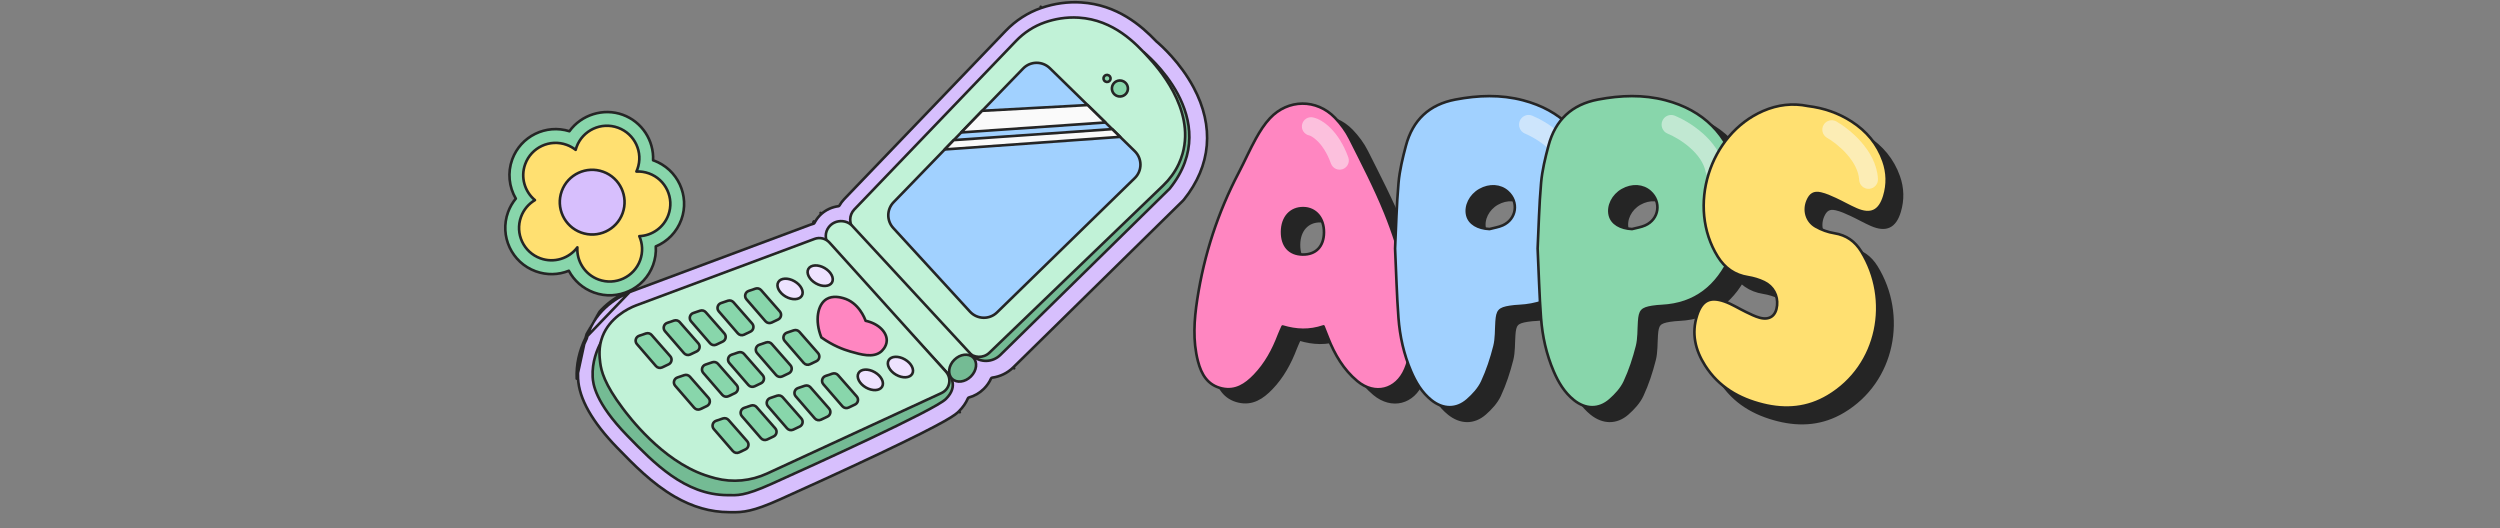 <svg viewBox="0 0 947 200" fill="none" xmlns="http://www.w3.org/2000/svg">
<rect x="0" y="0" width="947" height="200" fill="#808080" stroke="none"/>
<g clip-path="url(#clip0_5166_17261)">
<path d="M507.738 128.539C502.42 130.359 497.426 130.141 492.241 128.582C491.717 129.781 491.221 130.797 490.822 131.848C488.681 137.493 485.848 142.732 481.628 147.116C478.248 150.624 474.415 153.23 469.218 152.034C463.833 150.796 461.469 146.709 460.191 141.802C458.152 133.961 458.714 126.058 459.922 118.182C462.509 101.336 467.725 85.35 475.638 70.242C477.869 65.984 479.795 61.561 482.128 57.358C483.629 54.65 485.332 51.947 487.431 49.7C494.277 42.371 505.108 42.278 512.068 49.497C514.295 51.806 516.296 54.506 517.73 57.366C522.395 66.656 527.217 75.911 531.113 85.529C537.197 100.551 540.983 116.186 540.87 132.559C540.843 136.751 540.354 140.869 538.701 144.764C535.321 152.733 527.205 154.796 520.535 149.253C515.311 144.908 511.982 139.189 509.493 132.946C508.969 131.629 508.442 130.313 507.734 128.543L507.738 128.539ZM500.095 83.756C495.277 83.701 492.089 87.24 492.038 92.691C491.991 98.074 494.843 101.231 499.833 101.317C504.827 101.403 507.863 98.265 507.91 92.968C507.957 87.576 504.757 83.806 500.091 83.756H500.095Z" fill="#252525" stroke="#252525" stroke-miterlimit="10" stroke-linejoin="round"/>
<path d="M501.353 123.64C496.035 125.461 491.041 125.242 485.856 123.683C485.332 124.883 484.836 125.899 484.437 126.949C482.296 132.595 479.463 137.834 475.243 142.217C471.863 145.725 468.03 148.331 462.833 147.136C457.448 145.897 455.084 141.811 453.806 136.904C451.767 129.063 452.329 121.16 453.537 113.284C456.124 96.438 461.34 80.451 469.253 65.344C471.484 61.085 473.41 56.663 475.743 52.459C477.244 49.752 478.947 47.048 481.046 44.802C487.892 37.473 498.723 37.379 505.683 44.599C507.91 46.908 509.911 49.607 511.345 52.467C516.01 61.757 520.832 71.013 524.728 80.631C530.812 95.652 534.598 111.287 534.485 127.66C534.458 131.852 533.969 135.97 532.316 139.865C528.936 147.835 520.82 149.898 514.15 144.354C508.926 140.01 505.597 134.29 503.108 128.047C502.584 126.731 502.056 125.414 501.349 123.644L501.353 123.64ZM493.71 78.857C488.892 78.803 485.703 82.342 485.653 87.792C485.606 93.175 488.458 96.332 493.448 96.418C498.442 96.504 501.478 93.367 501.525 88.069C501.572 82.678 498.372 78.908 493.706 78.857H493.71Z" fill="#FF86C1" stroke="#252525" stroke-miterlimit="10" stroke-linejoin="round"/>
<path opacity="0.5" fill-rule="evenodd" clip-rule="evenodd" d="M493.228 47.167C493.625 45.283 495.474 44.077 497.359 44.474C501.101 45.261 507.111 49.645 510.73 59.594C511.388 61.404 510.454 63.404 508.644 64.062C506.834 64.72 504.833 63.787 504.175 61.977C501.098 53.518 496.598 51.44 495.922 51.297C494.037 50.901 492.831 49.052 493.228 47.167Z" fill="#FAFAFA"/>
<path d="M535.075 99.172C535.459 91.289 535.633 82.809 536.382 74.379C536.803 69.653 537.953 64.955 539.176 60.351C541.77 50.581 548.021 44.74 557.931 42.862C566.517 41.234 575.075 40.914 583.556 43.146C597.805 46.894 607.059 56.027 610.836 70.499C613.654 81.293 612.783 91.934 608.237 102.148C603.165 113.546 594.826 120.401 582.159 121.063C580.949 121.125 579.734 121.219 578.54 121.417C574.504 122.074 573.824 122.872 573.541 126.978C573.322 130.106 573.492 133.344 572.731 136.337C571.561 140.932 570.067 145.515 568.071 149.794C566.853 152.412 564.695 154.759 562.497 156.682C558.279 160.377 553.207 160.229 548.83 156.715C545.248 153.838 542.94 149.991 541.151 145.815C538.382 139.362 536.876 132.543 536.354 125.576C535.71 116.994 535.496 108.383 535.067 99.172H535.075ZM570.832 91.922C572.5 91.47 574.261 91.231 575.824 90.532C581.119 88.169 582.03 81.654 577.702 77.783C574.945 75.316 570.828 75.062 567.173 77.129C563.59 79.155 561.594 83.167 562.428 86.669C563.169 89.776 566.379 91.7 570.832 91.922Z" fill="#252525" stroke="#252525" stroke-miterlimit="10" stroke-linejoin="round"/>
<path d="M528.46 94.018C528.844 86.134 529.018 77.655 529.767 69.225C530.188 64.498 531.338 59.8 532.56 55.197C535.155 45.427 541.406 39.586 551.316 37.708C559.902 36.08 568.46 35.76 576.941 37.992C591.19 41.74 600.444 50.873 604.221 65.345C607.039 76.138 606.168 86.78 601.622 96.994C596.55 108.391 588.211 115.247 575.544 115.909C574.333 115.971 573.119 116.065 571.925 116.262C567.889 116.92 567.209 117.717 566.925 121.823C566.707 124.951 566.877 128.19 566.116 131.182C564.946 135.778 563.452 140.361 561.456 144.639C560.238 147.257 558.08 149.604 555.882 151.528C551.664 155.223 546.591 155.075 542.215 151.561C538.633 148.684 536.325 144.837 534.536 140.661C531.767 134.208 530.261 127.389 529.739 120.422C529.095 111.84 528.881 103.229 528.451 94.018H528.46ZM564.217 86.767C565.885 86.315 567.646 86.077 569.208 85.378C574.503 83.015 575.414 76.5 571.087 72.628C568.33 70.162 564.213 69.907 560.557 71.975C556.975 74.001 554.979 78.013 555.813 81.515C556.554 84.622 559.764 86.546 564.217 86.767Z" fill="#A1D1FF" stroke="#252525" stroke-miterlimit="10" stroke-linejoin="round"/>
<path opacity="0.5" fill-rule="evenodd" clip-rule="evenodd" d="M575.674 45.85C576.415 43.969 578.518 43.054 580.37 43.806C583.108 44.918 587.185 47.155 590.858 50.38C594.503 53.579 598.113 58.073 599.196 63.755C599.575 65.744 598.295 67.668 596.336 68.053C594.376 68.438 592.481 67.138 592.102 65.149C591.451 61.734 589.159 58.587 586.132 55.929C583.133 53.297 579.766 51.462 577.687 50.618C575.834 49.865 574.933 47.731 575.674 45.85Z" fill="#FAFAFA"/>
<path d="M589.075 99.172C589.459 91.289 589.633 82.809 590.382 74.379C590.803 69.653 591.953 64.955 593.176 60.351C595.77 50.581 602.021 44.74 611.931 42.862C620.517 41.234 629.075 40.914 637.556 43.146C651.805 46.894 661.059 56.027 664.836 70.499C667.654 81.293 666.783 91.934 662.237 102.148C657.165 113.546 648.826 120.401 636.159 121.063C634.949 121.125 633.734 121.219 632.54 121.417C628.504 122.074 627.824 122.872 627.541 126.978C627.322 130.106 627.492 133.344 626.731 136.337C625.561 140.932 624.067 145.515 622.071 149.794C620.853 152.412 618.695 154.759 616.497 156.682C612.279 160.377 607.207 160.229 602.83 156.715C599.248 153.838 596.94 149.991 595.151 145.815C592.382 139.362 590.876 132.543 590.354 125.576C589.71 116.994 589.496 108.383 589.067 99.172H589.075ZM624.832 91.922C626.5 91.47 628.261 91.231 629.824 90.532C635.119 88.169 636.03 81.654 631.702 77.783C628.945 75.316 624.828 75.062 621.173 77.129C617.59 79.155 615.594 83.167 616.428 86.669C617.169 89.776 620.379 91.7 624.832 91.922Z" fill="#252525" stroke="#252525" stroke-miterlimit="10" stroke-linejoin="round"/>
<path d="M582.46 94.018C582.844 86.134 583.018 77.655 583.767 69.225C584.188 64.498 585.338 59.8 586.56 55.197C589.155 45.427 595.406 39.586 605.316 37.708C613.902 36.08 622.46 35.76 630.941 37.992C645.19 41.74 654.444 50.873 658.221 65.345C661.039 76.138 660.168 86.78 655.622 96.994C650.55 108.391 642.211 115.247 629.544 115.909C628.333 115.971 627.119 116.065 625.925 116.262C621.889 116.92 621.209 117.717 620.925 121.823C620.707 124.951 620.877 128.19 620.116 131.182C618.946 135.778 617.452 140.361 615.456 144.639C614.238 147.257 612.08 149.604 609.882 151.528C605.664 155.223 600.591 155.075 596.215 151.561C592.633 148.684 590.325 144.837 588.536 140.661C585.767 134.208 584.261 127.389 583.739 120.422C583.095 111.84 582.881 103.229 582.451 94.018H582.46ZM618.217 86.767C619.885 86.315 621.646 86.077 623.208 85.378C628.503 83.015 629.414 76.5 625.087 72.628C622.33 70.162 618.213 69.907 614.557 71.975C610.975 74.001 608.979 78.013 609.813 81.515C610.554 84.622 613.764 86.546 618.217 86.767Z" fill="#88D6AB" stroke="#252525" stroke-miterlimit="10" stroke-linejoin="round"/>
<path opacity="0.5" fill-rule="evenodd" clip-rule="evenodd" d="M629.674 45.85C630.415 43.969 632.518 43.054 634.37 43.806C637.108 44.918 641.185 47.155 644.858 50.38C648.503 53.579 652.113 58.073 653.196 63.755C653.575 65.744 652.295 67.668 650.336 68.053C648.376 68.438 646.481 67.138 646.102 65.149C645.451 61.734 643.159 58.587 640.132 55.929C637.133 53.297 633.766 51.462 631.687 50.618C629.834 49.865 628.933 47.731 629.674 45.85Z" fill="#FAFAFA"/>
<path d="M690.558 46.029C696.699 46.784 702.192 48.688 707.182 51.914C712.825 55.557 716.959 60.456 719.227 66.851C720.793 71.264 720.893 75.724 719.548 80.182C717.804 85.956 714.423 87.553 708.929 85.165C706.254 84.003 703.717 82.517 701.066 81.298C699.268 80.472 697.425 79.627 695.514 79.181C692.907 78.573 691.557 79.463 690.506 81.924C688.974 85.52 690.076 89.68 693.551 91.679C695.687 92.911 698.17 93.828 700.603 94.206C705.191 94.923 708.467 97.31 710.817 101.106C722.068 119.29 717.587 144.418 698.21 155.934C690.433 160.556 682.216 161.248 673.588 159.112C664.477 156.855 656.837 152.423 651.678 144.336C647.919 138.448 646.458 132.145 648.643 125.318C650.429 119.744 653.458 118.118 659.005 120.066C661.86 121.067 664.469 122.764 667.223 124.078C668.896 124.875 670.575 125.742 672.348 126.225C676.149 127.265 678.557 125.465 678.941 121.535C679.302 117.857 677.498 114.367 674.001 112.704C672.109 111.804 670.018 111.171 667.946 110.84C662.858 110.029 659.154 107.389 656.465 103.07C644.722 84.213 653.253 56.765 673.636 47.911C679.165 45.507 684.887 44.856 690.562 46.03L690.558 46.029Z" fill="#252525" stroke="#252525" stroke-miterlimit="10" stroke-linejoin="round"/>
<path d="M684.779 40.164C690.92 40.919 696.413 42.823 701.404 46.049C707.047 49.692 711.18 54.591 713.448 60.986C715.015 65.399 715.114 69.859 713.77 74.317C712.025 80.091 708.645 81.688 703.15 79.3C700.475 78.138 697.938 76.652 695.287 75.433C693.489 74.607 691.646 73.762 689.735 73.316C687.128 72.708 685.779 73.598 684.727 76.059C683.196 79.655 684.297 83.814 687.772 85.814C689.908 87.046 692.391 87.963 694.824 88.341C699.413 89.058 702.688 91.445 705.038 95.241C716.289 113.425 711.808 138.553 692.432 150.068C684.654 154.691 676.437 155.383 667.809 153.246C658.698 150.99 651.059 146.558 645.899 138.47C642.14 132.583 640.679 126.28 642.864 119.453C644.65 113.879 647.679 112.253 653.226 114.201C656.081 115.202 658.69 116.899 661.445 118.213C663.117 119.01 664.796 119.876 666.569 120.36C670.37 121.4 672.778 119.599 673.162 115.67C673.523 111.992 671.719 108.502 668.222 106.839C666.33 105.939 664.239 105.306 662.167 104.974C657.079 104.164 653.375 101.524 650.686 97.205C638.943 78.347 647.474 50.9 667.857 42.046C673.387 39.641 679.109 38.99 684.783 40.165L684.779 40.164Z" fill="#FFE071" stroke="#252525" stroke-miterlimit="10" stroke-linejoin="round"/>
<path opacity="0.5" fill-rule="evenodd" clip-rule="evenodd" d="M690.762 47.345C691.738 45.634 693.916 45.038 695.627 46.014C698.156 47.456 701.843 50.163 705.004 53.767C708.14 57.342 711.07 62.16 711.37 67.78C711.475 69.747 709.966 71.426 707.999 71.531C706.032 71.636 704.352 70.127 704.247 68.16C704.066 64.783 702.246 61.441 699.641 58.471C697.06 55.528 694.014 53.305 692.093 52.21C690.382 51.234 689.786 49.056 690.762 47.345Z" fill="#FAFAFA"/>
<g clip-path="url(#clip1_5166_17261)">
<path d="M221.799 128.028C222.034 127.096 222.32 126.19 222.658 125.325C226.603 115.203 236.397 110.883 239.306 109.798L221.799 128.028ZM221.799 128.028C219.341 133.06 218.223 138.241 218.471 143.437L221.799 128.028ZM457.131 55.063C457.13 55.08 457.129 55.098 457.129 55.115C456.502 62.297 453.607 69.177 448.5 75.569C448.347 75.759 448.181 75.942 448.007 76.114L383.81 139.173L384.16 139.529L383.81 139.173C381.622 141.322 378.798 142.677 375.813 143.059C375.64 143.081 375.491 143.192 375.42 143.351C374.788 144.771 373.879 146.09 372.729 147.244C371.095 148.877 369.111 150.02 366.991 150.578C366.841 150.618 366.718 150.725 366.658 150.867C365.923 152.606 364.783 154.258 363.237 155.797L363.59 156.151L363.237 155.797L363.223 155.812C361.978 157.051 359.778 159.243 333.113 171.869C319.08 178.514 303.459 185.582 295.397 189.205C290.256 191.513 286.774 192.73 284.022 193.365C281.281 193.996 279.248 194.053 276.991 194.018C276.708 194.012 276.424 194.01 276.13 194.008L276.129 194.008C269.106 193.974 262.392 192.059 255.596 188.136C247.014 183.181 240.035 176.008 233.829 169.623L233.829 169.623C224.275 159.799 219.337 150.982 218.971 143.413C218.727 138.308 219.824 133.21 222.248 128.247C222.263 128.216 222.275 128.184 222.283 128.15C222.514 127.237 222.794 126.351 223.124 125.507L223.124 125.506C226.987 115.594 236.6 111.341 239.481 110.266L306.973 85.121C306.973 85.121 306.974 85.121 306.974 85.121C307.373 84.975 307.773 84.848 308.177 84.748C308.32 84.712 308.44 84.616 308.505 84.484C308.569 84.354 308.636 84.226 308.705 84.107L308.709 84.1C309.355 82.935 310.18 81.901 311.165 81.022L310.832 80.649L311.165 81.022C312.945 79.434 315.209 78.419 317.61 78.108C317.767 78.088 317.904 77.994 317.982 77.857C318.473 76.98 319.076 76.164 319.771 75.439L380.975 11.662C380.975 11.662 380.975 11.662 380.975 11.661C384.741 7.742 389.379 4.757 394.385 3.031L394.222 2.559L394.385 3.031C399.374 1.312 404.482 0.606 409.561 0.928L409.561 0.928C423.198 1.788 432.295 9.68 438.015 15.665C438.027 15.678 438.04 15.69 438.054 15.702C439.819 17.192 447.083 23.658 452.141 33.129L452.141 33.129C456.077 40.495 457.744 47.872 457.131 55.063ZM308.272 83.857C308.196 83.988 308.124 84.126 308.056 84.263L308.272 83.857Z" fill="#D7BFFD" stroke="#252525" stroke-linejoin="round"/>
<path d="M433.259 19.8C433.259 19.8 464.347 44.837 443.112 71.408L378.912 134.47C375.989 137.343 371.271 137.475 368.271 134.664C368.174 134.573 368.076 134.478 367.979 134.381L433.263 19.799L433.259 19.8Z" fill="#74BB94" stroke="#252525" stroke-miterlimit="10" stroke-linejoin="round"/>
<path d="M374.79 133.596L440.631 70.246C443.051 67.918 445.071 65.195 446.489 62.155C447.052 60.947 447.562 59.621 447.969 58.178C452.802 41.011 438.063 24.998 434.95 21.614C430.325 16.588 421.986 7.529 408.613 6.683C403.695 6.372 399.346 7.251 395.822 8.465C391.639 9.905 387.886 12.367 384.828 15.554C364.426 36.814 344.024 58.074 323.623 79.332C321.55 81.49 321.534 84.894 323.581 87.093L366.71 133.361C368.874 135.683 372.517 135.788 374.793 133.598L374.79 133.596Z" fill="#C1F2D7" stroke="#252525" stroke-miterlimit="10" stroke-linejoin="round"/>
<path d="M359.466 141.98C359.466 141.98 363.434 146.021 358.307 151.125C354.117 155.299 308.695 175.913 292.271 183.291C281.644 188.064 279.321 187.577 275.543 187.558C259.446 187.484 247.707 175.411 237.628 165.039C225.357 152.414 224.621 145.263 224.502 142.803C224.223 137.057 226.192 132.36 227.723 129.515C271.638 133.669 315.549 137.824 359.463 141.978L359.466 141.98Z" fill="#74BB94" stroke="#252525" stroke-miterlimit="10" stroke-linejoin="round"/>
<path d="M314.42 93.441C312.727 91.617 312.282 88.897 313.485 86.728C313.792 86.177 314.192 85.669 314.676 85.235C316.344 83.746 318.74 83.371 320.817 84.178C321.611 84.488 322.31 85.002 322.891 85.627C337.919 101.876 352.945 118.128 367.973 134.377L359.467 141.972L314.422 93.438L314.42 93.441Z" fill="#C1F2D7" stroke="#252525" stroke-miterlimit="10" stroke-linejoin="round"/>
<path d="M367.791 142.587C370.005 140.372 370.387 137.171 368.645 135.437C366.903 133.704 363.696 134.094 361.482 136.31C359.267 138.525 358.885 141.727 360.627 143.46C362.369 145.194 365.576 144.803 367.791 142.587Z" fill="#74BB94" stroke="#252525" stroke-miterlimit="10" stroke-linejoin="round"/>
<path d="M356.648 148.879L290.592 179.371C284.478 182.193 277.557 182.876 271.02 181.176C269.748 180.846 268.433 180.457 267.081 179.992C250.553 174.336 238.059 157.54 235.903 154.686C228.916 145.421 227.746 140.475 227.358 137.399C227.095 135.306 226.656 131.476 228.244 127.398C230.932 120.501 237.573 116.945 241.051 115.651C263.551 107.27 286.052 98.885 308.549 90.502C310.539 89.76 312.788 90.311 314.214 91.894L358.293 140.742C360.626 143.329 359.795 147.421 356.642 148.876L356.648 148.879Z" fill="#C1F2D7" stroke="#252525" stroke-miterlimit="10" stroke-linejoin="round"/>
<path d="M311.127 127.824C308.543 121.353 309.725 115.332 313.1 113.288C315.456 111.861 318.415 112.659 319.354 112.911C325.351 114.524 327.621 120.742 327.889 121.518C332.799 122.553 335.961 125.847 335.904 128.997C335.859 131.45 333.873 133.098 333.702 133.236C330.734 135.629 326.236 134.339 322.109 133.154C319.49 132.405 315.496 130.923 311.125 127.819L311.127 127.824Z" fill="#FF86C1" stroke="#252525" stroke-miterlimit="10" stroke-linejoin="round"/>
<path d="M286.183 109.332L283.592 110.211C282.271 110.661 281.827 112.3 282.744 113.359L289.963 121.698C290.547 122.371 291.506 122.574 292.309 122.191L294.749 121.03C295.927 120.471 296.238 118.942 295.376 117.961L288.308 109.903C287.779 109.3 286.94 109.075 286.186 109.333L286.183 109.332Z" fill="#88D6AB" stroke="#252525" stroke-miterlimit="10" stroke-linejoin="round"/>
<path d="M300.684 125.128L298.093 126.007C296.772 126.457 296.328 128.096 297.244 129.155L304.464 137.494C305.048 138.167 306.007 138.37 306.81 137.987L309.25 136.826C310.427 136.266 310.739 134.738 309.877 133.756L302.809 125.699C302.28 125.096 301.441 124.871 300.687 125.129L300.684 125.128Z" fill="#88D6AB" stroke="#252525" stroke-miterlimit="10" stroke-linejoin="round"/>
<path d="M315.325 141.535L312.734 142.414C311.413 142.864 310.969 144.503 311.886 145.562L319.105 153.901C319.689 154.574 320.648 154.777 321.452 154.395L323.891 153.233C325.069 152.674 325.38 151.145 324.519 150.164L317.451 142.106C316.922 141.503 316.082 141.278 315.328 141.537L315.325 141.535Z" fill="#88D6AB" stroke="#252525" stroke-miterlimit="10" stroke-linejoin="round"/>
<path d="M275.72 113.922L273.129 114.801C271.808 115.251 271.364 116.89 272.28 117.949L279.5 126.288C280.084 126.961 281.043 127.164 281.846 126.781L284.286 125.62C285.463 125.06 285.775 123.532 284.913 122.55L277.845 114.493C277.316 113.89 276.477 113.665 275.723 113.923L275.72 113.922Z" fill="#88D6AB" stroke="#252525" stroke-miterlimit="10" stroke-linejoin="round"/>
<path d="M290.219 129.719L287.628 130.599C286.307 131.049 285.863 132.687 286.779 133.747L293.998 142.086C294.583 142.759 295.542 142.962 296.345 142.579L298.785 141.418C299.962 140.858 300.274 139.33 299.412 138.348L292.344 130.291C291.815 129.688 290.976 129.463 290.222 129.721L290.219 129.719Z" fill="#88D6AB" stroke="#252525" stroke-miterlimit="10" stroke-linejoin="round"/>
<path d="M304.862 146.124L302.271 147.003C300.95 147.453 300.506 149.092 301.422 150.151L308.642 158.49C309.226 159.163 310.185 159.366 310.988 158.983L313.428 157.822C314.605 157.263 314.917 155.734 314.055 154.753L306.987 146.695C306.458 146.092 305.619 145.867 304.865 146.125L304.862 146.124Z" fill="#88D6AB" stroke="#252525" stroke-miterlimit="10" stroke-linejoin="round"/>
<path d="M265.21 117.691L262.618 118.57C261.298 119.02 260.853 120.659 261.77 121.718L268.989 130.058C269.574 130.731 270.533 130.934 271.336 130.551L273.776 129.39C274.953 128.83 275.265 127.302 274.403 126.32L267.335 118.262C266.806 117.659 265.967 117.434 265.213 117.693L265.21 117.691Z" fill="#88D6AB" stroke="#252525" stroke-miterlimit="10" stroke-linejoin="round"/>
<path d="M279.71 133.486L277.119 134.365C275.798 134.815 275.354 136.454 276.271 137.513L283.49 145.853C284.074 146.526 285.033 146.728 285.837 146.346L288.276 145.184C289.454 144.625 289.765 143.097 288.904 142.115L281.836 134.057C281.307 133.454 280.467 133.229 279.713 133.488L279.71 133.486Z" fill="#88D6AB" stroke="#252525" stroke-miterlimit="10" stroke-linejoin="round"/>
<path d="M294.353 149.891L291.762 150.771C290.441 151.221 289.997 152.859 290.914 153.918L298.133 162.258C298.717 162.931 299.676 163.134 300.48 162.751L302.92 161.59C304.097 161.03 304.408 159.502 303.547 158.52L296.479 150.463C295.95 149.86 295.111 149.635 294.356 149.893L294.353 149.891Z" fill="#88D6AB" stroke="#252525" stroke-miterlimit="10" stroke-linejoin="round"/>
<path d="M255.334 121.429L252.742 122.309C251.422 122.759 250.977 124.397 251.894 125.457L259.113 133.796C259.698 134.469 260.657 134.672 261.46 134.289L263.9 133.128C265.077 132.568 265.389 131.04 264.527 130.058L257.459 122.001C256.93 121.398 256.091 121.173 255.336 121.431L255.334 121.429Z" fill="#88D6AB" stroke="#252525" stroke-miterlimit="10" stroke-linejoin="round"/>
<path d="M269.834 137.225L267.243 138.105C265.922 138.555 265.478 140.193 266.394 141.252L273.613 149.592C274.198 150.265 275.157 150.468 275.96 150.085L278.4 148.924C279.577 148.364 279.889 146.836 279.027 145.854L271.959 137.796C271.43 137.194 270.591 136.969 269.837 137.227L269.834 137.225Z" fill="#88D6AB" stroke="#252525" stroke-miterlimit="10" stroke-linejoin="round"/>
<path d="M284.473 153.631L281.881 154.51C280.561 154.96 280.116 156.598 281.033 157.658L288.252 165.997C288.837 166.67 289.796 166.873 290.599 166.49L293.039 165.329C294.216 164.769 294.528 163.241 293.666 162.259L286.598 154.202C286.069 153.599 285.23 153.374 284.476 153.632L284.473 153.631Z" fill="#88D6AB" stroke="#252525" stroke-miterlimit="10" stroke-linejoin="round"/>
<path d="M244.7 126.314L242.109 127.194C240.788 127.644 240.344 129.282 241.26 130.341L248.48 138.681C249.064 139.354 250.023 139.557 250.826 139.174L253.266 138.013C254.443 137.453 254.755 135.925 253.893 134.943L246.825 126.885C246.296 126.283 245.457 126.057 244.703 126.316L244.7 126.314Z" fill="#88D6AB" stroke="#252525" stroke-miterlimit="10" stroke-linejoin="round"/>
<path d="M259.201 142.109L256.609 142.988C255.289 143.438 254.844 145.077 255.761 146.136L262.98 154.476C263.565 155.149 264.524 155.352 265.327 154.969L267.767 153.808C268.944 153.248 269.256 151.72 268.394 150.738L261.326 142.68C260.797 142.077 259.958 141.852 259.204 142.111L259.201 142.109Z" fill="#88D6AB" stroke="#252525" stroke-miterlimit="10" stroke-linejoin="round"/>
<path d="M273.842 158.516L271.251 159.396C269.93 159.846 269.486 161.484 270.402 162.543L277.622 170.883C278.206 171.556 279.165 171.759 279.968 171.376L282.408 170.215C283.585 169.655 283.897 168.127 283.035 167.145L275.967 159.088C275.438 158.485 274.599 158.26 273.845 158.518L273.842 158.516Z" fill="#88D6AB" stroke="#252525" stroke-miterlimit="10" stroke-linejoin="round"/>
<path d="M297.605 112.342C300.072 113.767 302.822 113.623 303.746 112.021C304.671 110.42 303.421 107.967 300.954 106.543C298.487 105.118 295.737 105.262 294.813 106.864C293.888 108.465 295.138 110.918 297.605 112.342Z" fill="#EEE3FF" stroke="#252525" stroke-miterlimit="10" stroke-linejoin="round"/>
<path d="M309.013 107.33C311.48 108.754 314.23 108.61 315.154 107.009C316.079 105.407 314.829 102.954 312.362 101.53C309.895 100.106 307.145 100.249 306.221 101.851C305.296 103.452 306.547 105.905 309.013 107.33Z" fill="#EEE3FF" stroke="#252525" stroke-miterlimit="10" stroke-linejoin="round"/>
<path d="M339.409 141.945C341.876 143.369 344.625 143.225 345.55 141.624C346.475 140.023 345.224 137.57 342.757 136.145C340.29 134.721 337.541 134.865 336.616 136.466C335.692 138.068 336.942 140.521 339.409 141.945Z" fill="#EEE3FF" stroke="#252525" stroke-miterlimit="10" stroke-linejoin="round"/>
<path d="M328.006 146.79C330.473 148.214 333.223 148.07 334.147 146.469C335.072 144.867 333.821 142.414 331.355 140.99C328.888 139.566 326.138 139.709 325.214 141.311C324.289 142.912 325.539 145.365 328.006 146.79Z" fill="#EEE3FF" stroke="#252525" stroke-miterlimit="10" stroke-linejoin="round"/>
<path d="M397.689 25.836L429.846 57.267C432.713 60.07 432.719 64.664 429.861 67.452L377.67 118.345C374.788 121.154 370.137 121.016 367.41 118.038L338.366 86.369C335.813 83.587 335.864 79.311 338.481 76.609L387.559 25.955C390.307 23.119 394.853 23.066 397.689 25.836Z" fill="#A1D1FF" stroke="#252525" stroke-miterlimit="10" stroke-linejoin="round"/>
<path d="M422.711 36.145C424.164 36.984 426.019 36.491 426.854 35.044C427.69 33.598 427.189 31.745 425.736 30.906C424.282 30.067 422.427 30.559 421.592 32.006C420.757 33.453 421.258 35.306 422.711 36.145Z" fill="#88D6AB" stroke="#252525" stroke-miterlimit="10" stroke-linejoin="round"/>
<path d="M418.677 30.873C419.32 31.244 420.14 31.026 420.509 30.386C420.878 29.747 420.657 28.927 420.014 28.556C419.372 28.186 418.552 28.403 418.182 29.043C417.813 29.683 418.035 30.502 418.677 30.873Z" fill="#88D6AB" stroke="#252525" stroke-miterlimit="10" stroke-linejoin="round"/>
<path d="M411.972 39.798L372.036 41.975L364.099 50.17L418.726 46.397L411.972 39.798Z" fill="#FAFAFA" stroke="#252525" stroke-miterlimit="10" stroke-linejoin="round"/>
<path d="M421.3 48.912L361.288 53.069L357.856 56.612L424.298 51.845L421.3 48.912Z" fill="#FAFAFA" stroke="#252525" stroke-miterlimit="10" stroke-linejoin="round"/>
</g>
<path d="M258.091 83.202C261.39 74.152 256.702 64.101 247.641 60.798C247.557 60.767 247.474 60.737 247.391 60.707C247.723 53.28 243.252 46.158 235.899 43.477C228.546 40.797 220.148 43.501 215.693 49.714C206.833 46.928 197.238 51.59 194.03 60.39C192.214 65.371 192.805 70.812 195.389 75.225C194.133 76.75 193.134 78.485 192.451 80.358C189.152 89.408 193.841 99.459 202.901 102.762C207.113 104.297 211.564 104.153 215.472 102.568C217.444 106.296 220.758 109.271 224.97 110.806C234.031 114.109 244.087 109.432 247.386 100.382C248.219 98.098 248.562 95.707 248.412 93.342C252.835 91.505 256.383 87.888 258.091 83.202Z" fill="#88D6AB" stroke="#252525" stroke-linejoin="round"/>
<path d="M253.183 81.412C255.501 75.054 252.22 68.021 245.854 65.7C244.278 65.126 242.655 64.895 241.077 64.97C241.209 64.684 241.331 64.396 241.441 64.092C243.759 57.733 240.478 50.7 234.112 48.38C227.746 46.059 220.709 49.331 218.391 55.69C218.261 56.048 218.154 56.403 218.056 56.762C217.058 55.976 215.921 55.328 214.659 54.868C208.293 52.548 201.256 55.82 198.939 62.178C197.118 67.174 198.754 72.586 202.63 75.804C200.277 77.195 198.369 79.377 197.36 82.147C195.042 88.505 198.322 95.538 204.689 97.859C209.896 99.757 215.551 97.914 218.705 93.699C218.407 98.955 221.549 104.005 226.757 105.903C233.123 108.224 240.16 104.951 242.478 98.593C243.605 95.499 243.405 92.249 242.172 89.456C246.987 89.257 251.432 86.217 253.183 81.412ZM221.13 87.046C221.349 83.166 219.693 79.396 216.716 76.928C219.07 75.537 220.977 73.355 221.987 70.585C222.117 70.227 222.224 69.872 222.322 69.513C223.32 70.299 224.457 70.947 225.719 71.407C227.294 71.981 228.917 72.212 230.496 72.137C230.364 72.423 230.242 72.711 230.131 73.015C229.004 76.109 229.204 79.359 230.438 82.152C226.785 82.303 223.341 84.092 221.13 87.046Z" fill="#FFE071" stroke="#252525" stroke-linejoin="round"/>
<path d="M220.121 88.089C226.487 90.41 233.525 87.137 235.842 80.779C238.16 74.422 234.878 67.387 228.513 65.067C222.148 62.747 215.11 66.02 212.792 72.377C210.475 78.735 213.756 85.769 220.121 88.089Z" fill="#D7BFFD" stroke="#252525" stroke-linejoin="round"/>
</g>
<defs>
<clipPath id="clip0_5166_17261">
<rect width="547" height="200" fill="white" transform="translate(181)"/>
</clipPath>
<clipPath id="clip1_5166_17261">
<rect width="172" height="244" fill="white" transform="translate(325.213 -52.842) rotate(30)"/>
</clipPath>
</defs>
</svg>
